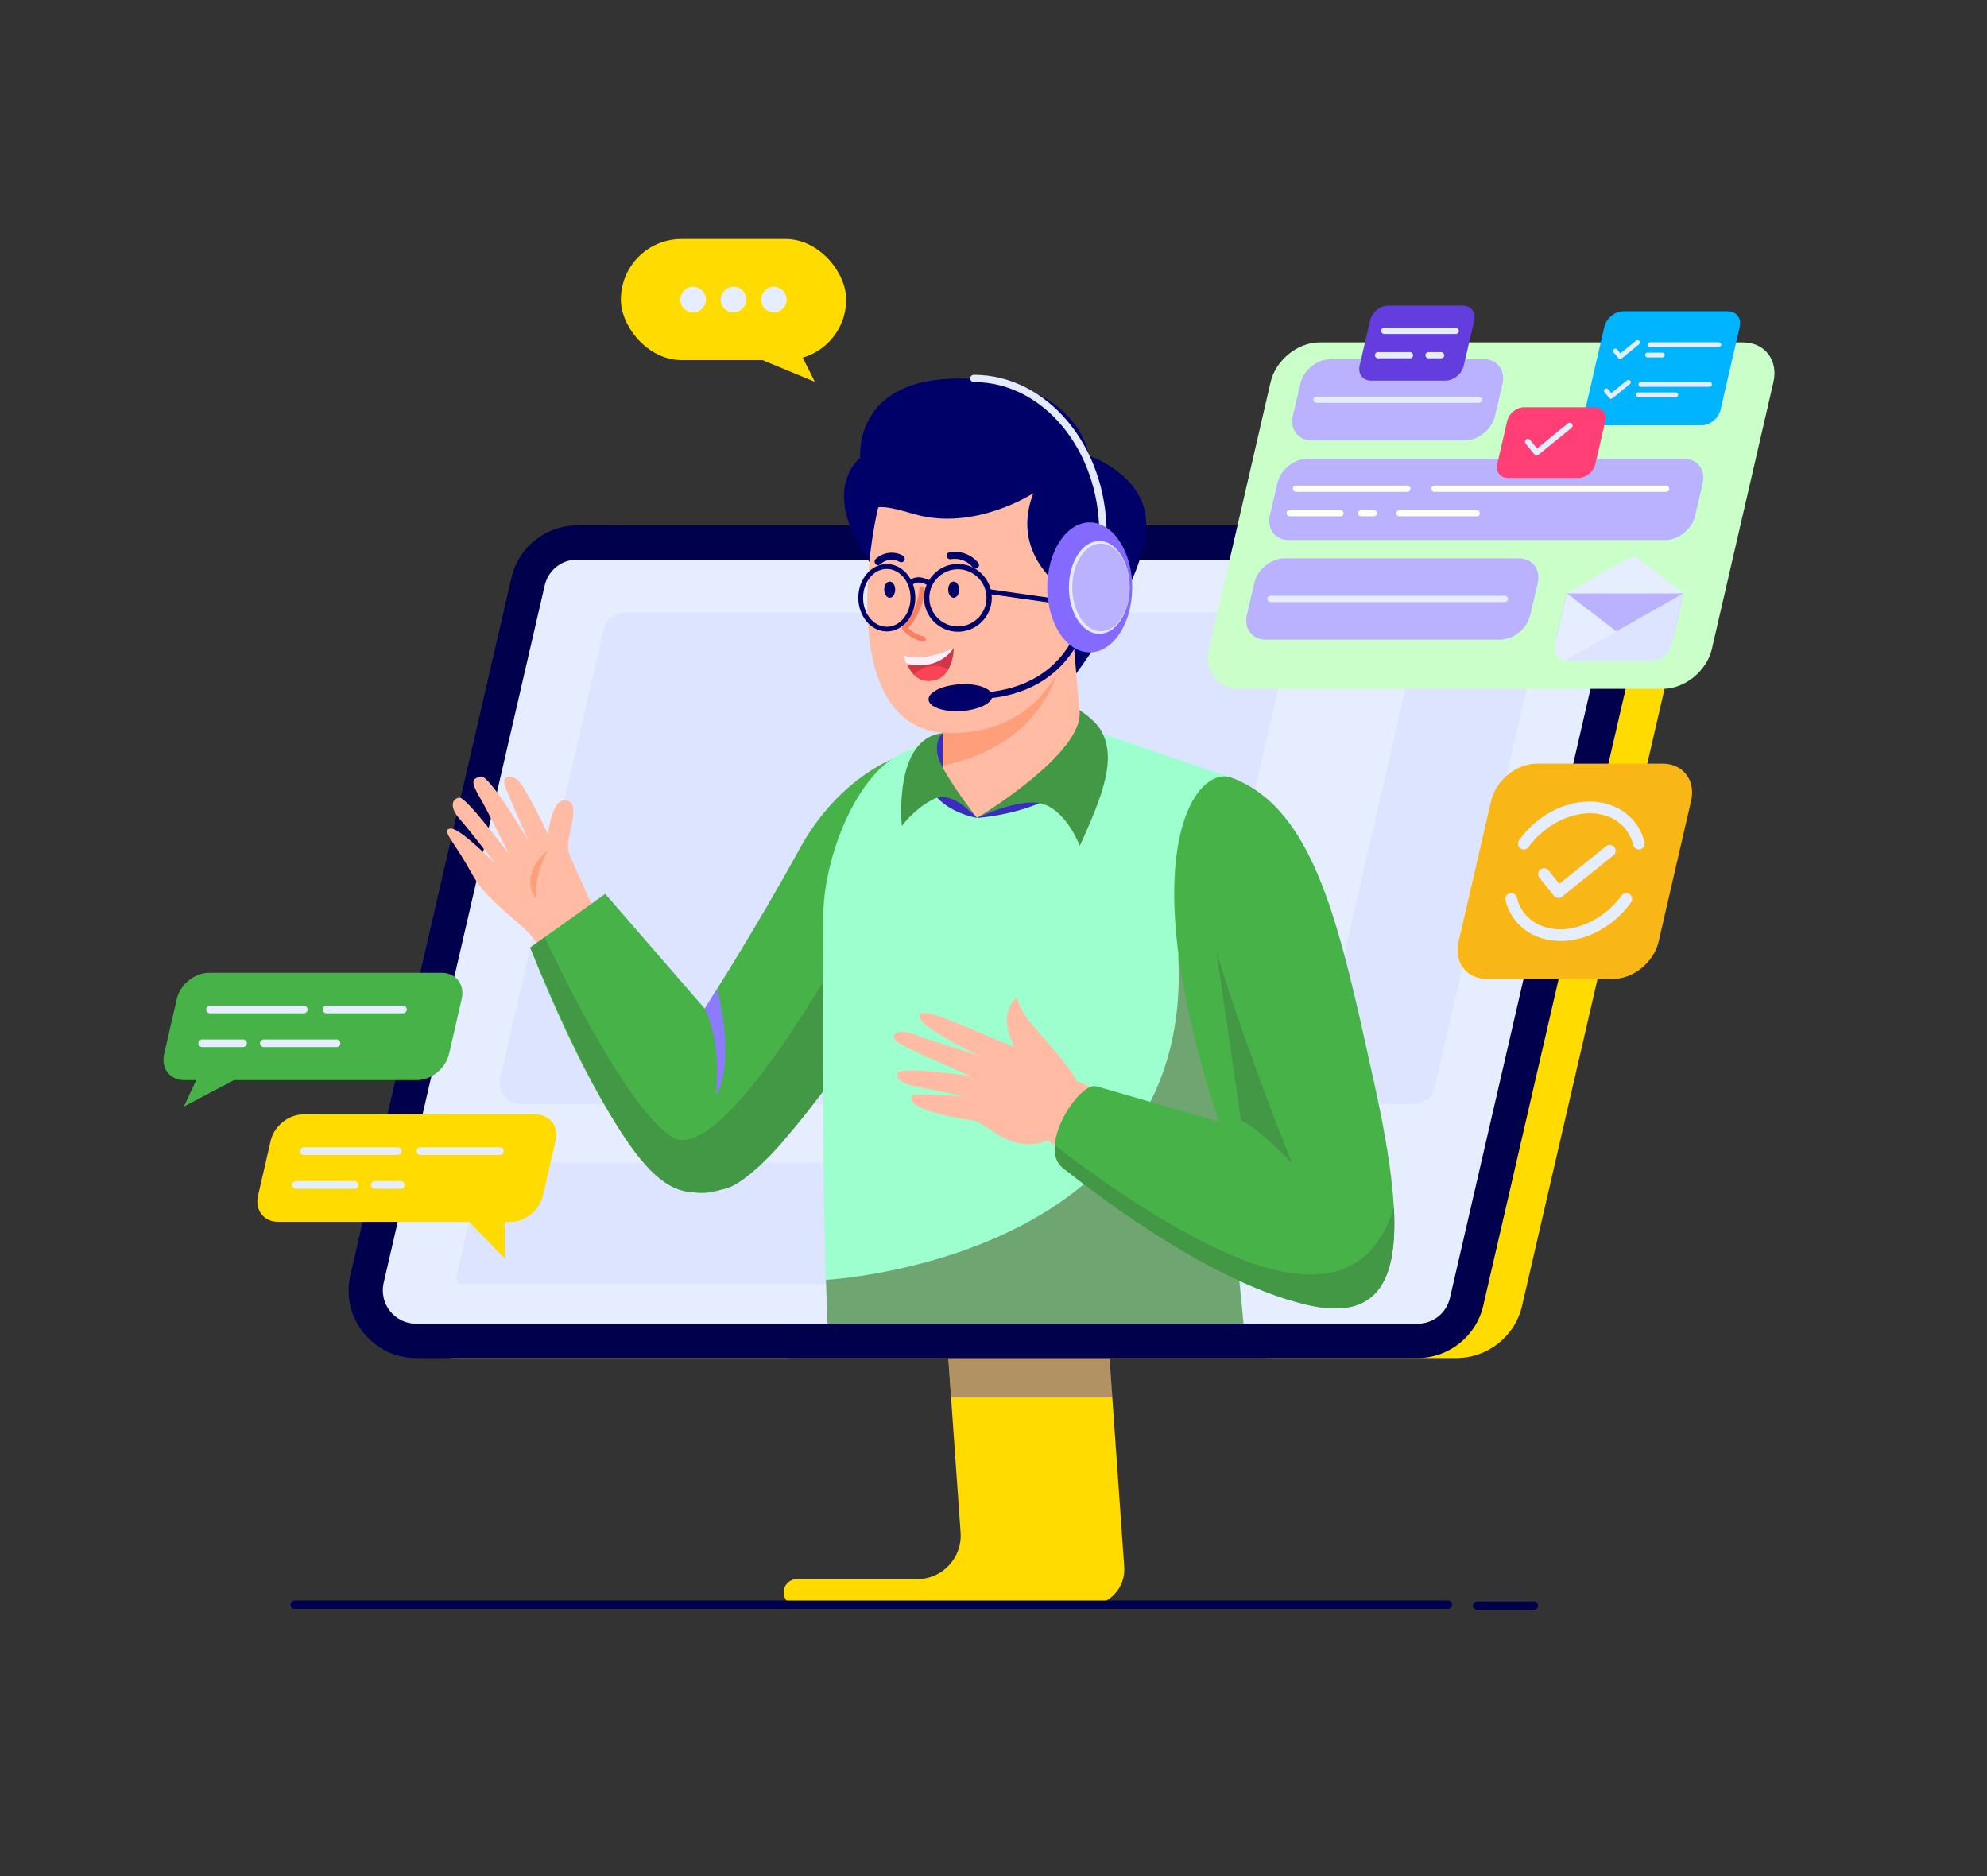 <?xml version="1.0" encoding="UTF-8"?>
<svg xmlns="http://www.w3.org/2000/svg" viewBox="0 0 191.73 181.01">
  <rect x="0" y="0" width="191.73" height="181.01" fill="#333333" stroke="none"/>
  <defs>
    <style>
      .cls-1 {
        fill: #00b4ff;
      }

      .cls-2 {
        fill: #f87e64;
      }

      .cls-3 {
        fill: #fff;
      }

      .cls-4 {
        fill: #9cffcd;
      }

      .cls-5 {
        fill: #f8b716;
      }

      .cls-6 {
        fill: #caffca;
      }

      .cls-7 {
        fill: #ffbba4;
      }

      .cls-8 {
        fill: #bbb2ff;
      }

      .cls-9 {
        isolation: isolate;
      }

      .cls-10 {
        fill: #643dde;
      }

      .cls-11 {
        fill: #e4eaff;
      }

      .cls-12 {
        fill: #e6edff;
      }

      .cls-13 {
        fill: #00004c;
      }

      .cls-14 {
        fill: #8d7bff;
      }

      .cls-15 {
        fill: #3b2bc0;
      }

      .cls-16 {
        fill: #f84455;
      }

      .cls-17 {
        fill: #6fa571;
      }

      .cls-18 {
        mix-blend-mode: multiply;
        opacity: .47;
      }

      .cls-19 {
        fill: #ff9e7b;
      }

      .cls-20 {
        fill: #ffeef7;
      }

      .cls-21 {
        fill: #47b247;
      }

      .cls-22 {
        fill: #ff3f75;
      }

      .cls-23 {
        fill: #000069;
      }

      .cls-24 {
        fill: #5b40d1;
      }

      .cls-25 {
        fill: #ffdb00;
      }

      .cls-26 {
        fill: #dce4ff;
      }

      .cls-27 {
        fill: #439845;
      }

      .cls-28 {
        fill: #d23546;
      }

      .cls-29 {
        fill: #846aff;
      }
    </style>
  </defs>
  <g class="cls-9">
    <g id="OBJECTS">
      <g>
        <rect class="cls-25" x="59.91" y="23.06" width="21.74" height="11.68" rx="5.84" ry="5.84" transform="translate(141.56 57.8) rotate(-180)"/>
        <polygon class="cls-25" points="72.55 34.32 78.62 36.83 77.2 33.99 72.55 34.32"/>
      </g>
      <g>
        <path class="cls-12" d="M73.43,28.9c0,.69,.56,1.24,1.24,1.24s1.24-.56,1.24-1.24-.56-1.24-1.24-1.24-1.24,.56-1.24,1.24Z"/>
        <path class="cls-12" d="M69.54,28.9c0,.69,.56,1.24,1.24,1.24s1.24-.56,1.24-1.24-.56-1.24-1.24-1.24-1.24,.56-1.24,1.24Z"/>
        <path class="cls-12" d="M65.64,28.9c0,.69,.56,1.24,1.24,1.24s1.24-.56,1.24-1.24-.56-1.24-1.24-1.24-1.24,.56-1.24,1.24Z"/>
      </g>
      <g>
        <path class="cls-25" d="M104.87,99.72c-.13-1.83-1.65-3.25-3.49-3.25h-13.99c-.44,0-.8,.36-.8,.8h0c0,.44,.36,.8,.8,.8h1.13c.37,0,.68,.29,.7,.66l3.47,49.13c.17,2.43-1.75,4.49-4.19,4.49h-11.6c-.71,0-1.28,.57-1.28,1.28h0c0,.71,.57,1.28,1.28,1.28h28.09c2.03,0,3.63-1.72,3.49-3.74l-3.63-51.45Z"/>
        <path class="cls-25" d="M140.52,131.02H43.91c-4.19,0-7.3-3.9-6.35-7.99l15.54-67.29c.68-2.96,3.32-5.05,6.35-5.05h96.61c4.19,0,7.3,3.9,6.35,7.99l-15.54,67.29c-.68,2.96-3.32,5.05-6.35,5.05Z"/>
        <g>
          <path class="cls-13" d="M136.77,131.02H40.16c-4.19,0-7.3-3.9-6.35-7.99l15.54-67.29c.68-2.96,3.32-5.05,6.35-5.05h96.61c4.19,0,7.3,3.9,6.35,7.99l-15.54,67.29c-.68,2.96-3.32,5.05-6.35,5.05Z"/>
          <path class="cls-12" d="M40.16,127.71c-.99,0-1.9-.44-2.52-1.21-.61-.77-.84-1.76-.62-2.73l15.54-67.29c.34-1.47,1.63-2.49,3.13-2.49h96.61c.99,0,1.9,.44,2.52,1.21,.61,.77,.84,1.77,.62,2.73l-15.53,67.29c-.34,1.47-1.63,2.49-3.13,2.49H40.16Z"/>
          <path class="cls-26" d="M50.3,106.51c-.63,0-1.22-.28-1.62-.78-.39-.5-.54-1.14-.4-1.75l9.99-43.28c.22-.94,1.05-1.6,2.02-1.6h62.14c.63,0,1.22,.28,1.62,.78,.4,.5,.54,1.14,.4,1.75l-9.99,43.28c-.22,.94-1.05,1.6-2.02,1.6H50.3Z"/>
          <path class="cls-26" d="M44.53,123.85c-.16,0-.3-.07-.4-.19-.1-.12-.13-.28-.1-.43l2.46-10.66c.05-.23,.26-.39,.5-.39h42.16c.16,0,.3,.07,.4,.19,.1,.12,.13,.28,.1,.43l-2.46,10.66c-.05,.23-.26,.39-.5,.39H44.53Z"/>
          <path class="cls-26" d="M104.59,123.85c-.16,0-.3-.07-.4-.19-.1-.12-.13-.28-.1-.43l2.46-10.66c.05-.23,.26-.39,.5-.39h25.23c.16,0,.3,.07,.4,.19,.1,.12,.13,.28,.1,.43l-2.46,10.66c-.05,.23-.26,.39-.5,.39h-25.23Z"/>
          <path class="cls-26" d="M128.98,106.51c-.63,0-1.22-.28-1.62-.78-.39-.5-.54-1.14-.4-1.75l9.99-43.28c.22-.94,1.05-1.6,2.02-1.6h7.43c.63,0,1.22,.28,1.62,.78,.4,.5,.54,1.14,.4,1.75l-9.99,43.28c-.22,.94-1.05,1.6-2.02,1.6h-7.43Z"/>
        </g>
      </g>
      <g class="cls-18">
        <polygon class="cls-24" points="107 129.87 91.43 129.87 91.78 134.83 107.35 134.83 107 129.87"/>
      </g>
      <g>
        <path class="cls-6" d="M160.45,66.46h-40.84c-2.12,0-3.44-1.72-2.95-3.84l5.94-25.75c.49-2.12,2.61-3.84,4.73-3.84h40.84c2.12,0,3.44,1.72,2.95,3.84l-5.94,25.75c-.49,2.12-2.61,3.84-4.73,3.84Z"/>
        <path class="cls-8" d="M141.35,42.49h-14.78c-1.31,0-2.12-1.06-1.82-2.37l.72-3.1c.3-1.31,1.61-2.37,2.91-2.37h14.78c1.31,0,2.12,1.06,1.82,2.37l-.72,3.1c-.3,1.31-1.61,2.37-2.91,2.37Z"/>
        <path class="cls-8" d="M144.75,61.71h-22.62c-1.31,0-2.12-1.06-1.82-2.37l.72-3.1c.3-1.31,1.61-2.37,2.91-2.37h22.62c1.31,0,2.12,1.06,1.82,2.37l-.72,3.1c-.3,1.31-1.61,2.37-2.91,2.37Z"/>
        <path class="cls-8" d="M160.67,52.1h-36.32c-1.31,0-2.12-1.06-1.82-2.37l.72-3.1c.3-1.31,1.61-2.37,2.91-2.37h36.32c1.31,0,2.12,1.06,1.82,2.37l-.72,3.1c-.3,1.31-1.61,2.37-2.91,2.37Z"/>
        <path class="cls-10" d="M139.47,36.72h-7.17c-.8,0-1.29-.65-1.11-1.44l1.01-4.36c.18-.8,.98-1.44,1.77-1.44h7.17c.8,0,1.29,.65,1.11,1.44l-1.01,4.36c-.18,.8-.98,1.44-1.77,1.44Z"/>
        <g>
          <path class="cls-1" d="M164.18,41.03h-10.07c-.82,0-1.34-.67-1.15-1.49l1.85-8.02c.19-.82,1.01-1.49,1.84-1.49h10.07c.82,0,1.34,.67,1.15,1.49l-1.85,8.02c-.19,.82-1.01,1.49-1.84,1.49Z"/>
          <g>
            <path class="cls-12" d="M156.32,34.63s-.02,0-.02,0c-.06,0-.12-.04-.15-.08l-.45-.55c-.08-.1-.06-.24,.03-.32s.24-.06,.32,.03l.3,.38,1.52-1.23c.1-.08,.24-.06,.32,.03,.08,.1,.06,.24-.03,.32l-1.69,1.38s-.09,.05-.14,.05Z"/>
            <g>
              <path class="cls-12" d="M165.85,33.48h-6.63c-.13,0-.23-.1-.23-.23s.1-.23,.23-.23h6.63c.13,0,.23,.1,.23,.23s-.1,.23-.23,.23Z"/>
              <path class="cls-12" d="M160.41,34.48h-1.43c-.13,0-.23-.1-.23-.23s.1-.23,.23-.23h1.43c.13,0,.23,.1,.23,.23s-.1,.23-.23,.23Z"/>
            </g>
          </g>
          <g>
            <path class="cls-12" d="M155.44,38.47s-.02,0-.02,0c-.06,0-.12-.04-.15-.08l-.45-.55c-.08-.1-.06-.24,.03-.32s.24-.06,.32,.03l.3,.38,1.52-1.23c.1-.08,.24-.06,.32,.03,.08,.1,.06,.24-.03,.32l-1.69,1.38s-.09,.05-.14,.05Z"/>
            <g>
              <path class="cls-12" d="M164.96,37.32h-6.63c-.13,0-.23-.1-.23-.23s.1-.23,.23-.23h6.63c.13,0,.23,.1,.23,.23s-.1,.23-.23,.23Z"/>
              <path class="cls-12" d="M161.7,38.32h-3.61c-.13,0-.23-.1-.23-.23s.1-.23,.23-.23h3.61c.13,0,.23,.1,.23,.23s-.1,.23-.23,.23Z"/>
            </g>
          </g>
        </g>
        <path class="cls-12" d="M142.7,38.87h-15.67c-.16,0-.3-.13-.3-.3s.13-.3,.3-.3h15.67c.16,0,.3,.13,.3,.3s-.13,.3-.3,.3Z"/>
        <path class="cls-12" d="M145.21,58.08h-22.62c-.16,0-.3-.13-.3-.3s.13-.3,.3-.3h22.62c.16,0,.3,.13,.3,.3s-.13,.3-.3,.3Z"/>
        <g>
          <path class="cls-3" d="M135.8,47.45h-10.75c-.16,0-.3-.13-.3-.3s.13-.3,.3-.3h10.75c.16,0,.3,.13,.3,.3s-.13,.3-.3,.3Z"/>
          <path class="cls-3" d="M160.77,47.45h-22.37c-.16,0-.3-.13-.3-.3s.13-.3,.3-.3h22.37c.16,0,.3,.13,.3,.3s-.13,.3-.3,.3Z"/>
          <path class="cls-3" d="M129.34,49.81h-4.89c-.16,0-.3-.13-.3-.3s.13-.3,.3-.3h4.89c.16,0,.3,.13,.3,.3s-.13,.3-.3,.3Z"/>
          <path class="cls-3" d="M132.56,49.81h-1.22c-.16,0-.3-.13-.3-.3s.13-.3,.3-.3h1.22c.16,0,.3,.13,.3,.3s-.13,.3-.3,.3Z"/>
          <path class="cls-3" d="M142.49,49.81h-7.45c-.16,0-.3-.13-.3-.3s.13-.3,.3-.3h7.45c.16,0,.3,.13,.3,.3s-.13,.3-.3,.3Z"/>
        </g>
        <g>
          <path class="cls-12" d="M140.47,32.22h-6.9c-.16,0-.3-.13-.3-.3s.13-.3,.3-.3h6.9c.16,0,.3,.13,.3,.3s-.13,.3-.3,.3Z"/>
          <path class="cls-12" d="M136.05,34.57h-3.08c-.16,0-.3-.13-.3-.3s.13-.3,.3-.3h3.08c.16,0,.3,.13,.3,.3s-.13,.3-.3,.3Z"/>
          <path class="cls-12" d="M139.06,34.57h-1.22c-.16,0-.3-.13-.3-.3s.13-.3,.3-.3h1.22c.16,0,.3,.13,.3,.3s-.13,.3-.3,.3Z"/>
        </g>
        <path class="cls-22" d="M152.3,46.11h-6.8c-.74,0-1.2-.6-1.03-1.33l.96-4.16c.17-.74,.91-1.33,1.64-1.33h6.8c.74,0,1.2,.6,1.03,1.33l-.96,4.16c-.17,.74-.91,1.33-1.64,1.33Z"/>
        <path class="cls-12" d="M148.28,43.94s-.02,0-.03,0c-.07,0-.14-.04-.19-.1l-.85-1.05c-.1-.12-.08-.29,.04-.39,.12-.1,.3-.08,.39,.04l.67,.83,2.98-2.42c.12-.1,.3-.08,.39,.04,.1,.12,.08,.29-.04,.39l-3.2,2.6s-.11,.06-.18,.06Z"/>
        <g>
          <polygon class="cls-8" points="161.43 61.64 150.17 61.64 151.18 57.24 162.44 57.24 161.43 61.64"/>
          <path class="cls-12" d="M159.66,63.75h-8.38c-.88,0-1.43-.71-1.23-1.59l1.14-4.92,8.47,6.51Z"/>
          <path class="cls-26" d="M150.96,63.75h8.38c.88,0,1.76-.71,1.96-1.59l1.14-4.92-11.48,6.51Z"/>
          <path class="cls-12" d="M151.18,57.24h11.26l-4.31-3.31c-.29-.22-.72-.22-1.11,0l-5.84,3.31Z"/>
        </g>
      </g>
      <path class="cls-25" d="M49.28,117.88H26.85c-1.4,0-2.27-1.13-1.95-2.53l1.22-5.3c.32-1.4,1.72-2.53,3.12-2.53h22.42c1.4,0,2.27,1.13,1.95,2.53l-1.22,5.3c-.32,1.4-1.72,2.53-3.12,2.53Z"/>
      <g>
        <g>
          <path class="cls-12" d="M38.37,111.43h-9.04c-.2,0-.37-.16-.37-.37s.16-.37,.37-.37h9.04c.2,0,.37,.16,.37,.37s-.16,.37-.37,.37Z"/>
          <path class="cls-12" d="M48.23,111.43h-7.66c-.2,0-.37-.16-.37-.37s.16-.37,.37-.37h7.66c.2,0,.37,.16,.37,.37s-.16,.37-.37,.37Z"/>
        </g>
        <g>
          <path class="cls-12" d="M34.21,114.69h-5.63c-.2,0-.37-.16-.37-.37s.16-.37,.37-.37h5.63c.2,0,.37,.16,.37,.37s-.16,.37-.37,.37Z"/>
          <path class="cls-12" d="M38.67,114.69h-2.5c-.2,0-.37-.16-.37-.37s.16-.37,.37-.37h2.5c.2,0,.37,.16,.37,.37s-.16,.37-.37,.37Z"/>
        </g>
      </g>
      <polygon class="cls-25" points="48.7 116.81 48.7 121.41 44.31 116.91 48.7 116.81"/>
      <path class="cls-21" d="M40.21,104.21H17.79c-1.4,0-2.27-1.13-1.95-2.53l1.22-5.3c.32-1.4,1.72-2.53,3.12-2.53h22.42c1.4,0,2.27,1.13,1.95,2.53l-1.22,5.3c-.32,1.4-1.72,2.53-3.12,2.53Z"/>
      <g>
        <g>
          <path class="cls-12" d="M29.31,97.76h-9.04c-.2,0-.37-.16-.37-.37s.16-.37,.37-.37h9.04c.2,0,.37,.16,.37,.37s-.16,.37-.37,.37Z"/>
          <path class="cls-12" d="M38.88,97.76h-7.37c-.2,0-.37-.16-.37-.37s.16-.37,.37-.37h7.37c.2,0,.37,.16,.37,.37s-.16,.37-.37,.37Z"/>
        </g>
        <g>
          <path class="cls-12" d="M23.45,101.02h-3.94c-.2,0-.37-.16-.37-.37s.16-.37,.37-.37h3.94c.2,0,.37,.16,.37,.37s-.16,.37-.37,.37Z"/>
          <path class="cls-12" d="M32.47,101.02h-7.01c-.2,0-.37-.16-.37-.37s.16-.37,.37-.37h7.01c.2,0,.37,.16,.37,.37s-.16,.37-.37,.37Z"/>
        </g>
      </g>
      <polygon class="cls-21" points="24.19 103.36 17.74 106.76 19.28 103.48 24.19 103.36"/>
      <g>
        <g>
          <path class="cls-7" d="M64.78,111.26c-.21-.14-.42-.31-.64-.49-4.92-4.16-11.25-17.88-12.08-19.35-.86-1.53-1.88-2.12-3.56-3.67-2.53-2.32-2.52-2.73-3.56-4.49-1.35-2.3-2.38-3.25-1.45-3.32,.93-.07,4.38,3.48,4.38,3.48,0,0-2.44-3.18-3.52-4.41-1.08-1.23-.67-2.01,0-2.05,.67-.04,4.74,5.41,4.74,5.41,0,0-1.95-3.99-2.84-5.52-.89-1.53-.67-1.72,.15-1.93,.82-.22,4.63,6.27,4.63,6.27,0,0-2.21-4.9-2.36-5.57-.15-.67,.52-1.01,1.3-.34,.78,.67,2.91,5.22,2.91,5.22,0,0,.34-3.65,1.83-3.28,1.49,.37-.25,3.76,.16,4.96,.41,1.19,1.17,2.65,1.97,4.54,.8,1.89,11.24,13.72,11.24,13.72"/>
          <path class="cls-19" d="M52.91,81.99s-1.34,2.09-1.19,4.67c0,0-1.84-2.04,1.19-4.67Z"/>
        </g>
        <path class="cls-21" d="M86.96,72.89s-5.82,1.7-9.86,9.1c-4.04,7.41-9.1,15.32-9.1,15.32l-9.6-11.07-7.23,5.17s7.4,19.54,13.63,22.91,12.01-4.72,17.96-15.16c5.96-10.44,11.38-22.45,4.19-26.28Z"/>
        <path class="cls-27" d="M52.56,90.43s7.3,15.92,12.21,19.22c4.91,3.31,17.13-19.22,17.13-19.22l3.41,6.4s-10.93,17.16-15.54,17.9c-4.61,.74-7.77,2.26-18.61-23.3l1.39-1Z"/>
        <g>
          <path class="cls-4" d="M104.92,70.31l13.95,4.73s-.95,29.73,1.1,52.36c.3,3.26-10.23,2.49-23.24,2.49-8.63,0-16.79,.17-16.9-2.27-.63-14-.37-38.68-.37-38.68-.26-5.4,3.03-14.68,8.11-16.52l3.59-1.3,13.75-.81Z"/>
          <path class="cls-17" d="M79.69,123.48s35.58-1.87,34-31.26l1.59-6.81s3.77,32.13,4.71,42.31h-40.14l-.15-4.24Z"/>
          <g>
            <g>
              <path class="cls-23" d="M102.5,66.76s8.66-10.73,8.07-16.77c-.43-4.35-5.5-6.02-5.5-6.02,0,0-.97-7.44-12.53-7.45-10.31-.02-9.53,7.66-9.53,7.66,0,0-4.82,3.49,2.44,12.06,7.26,8.57,17.04,10.52,17.04,10.52Z"/>
              <path class="cls-7" d="M103.49,60.74l.64,7.5c.24,2.77-.94,5.47-3.12,7.19h0c-1.44,1.13-5.31,2.85-6.73,3.47-.95-.54-1.03-2-2.32-2.69l-.98-.53v-11.95l12.52-2.99Z"/>
              <path class="cls-15" d="M90.97,70.73v4.33s-1.46-3.47,0-4.33Z"/>
              <path class="cls-19" d="M90.97,66.59l11.53-4s-.44,8.98-11.53,11.26v-7.26Z"/>
              <path class="cls-7" d="M103.65,60.06s-1.11,10.67-11.96,10.67-8-18.67-6.58-23.15c1.17-5.01,13.41-4.91,16.58-.94,2.12,2.65,1.96,13.42,1.96,13.42Z"/>
              <g>
                <g>
                  <path class="cls-23" d="M91.49,56.89c0,.43,.24,.78,.53,.78s.53-.35,.53-.78-.24-.78-.53-.78-.53,.35-.53,.78Z"/>
                  <path class="cls-23" d="M85.32,56.89c0,.43,.24,.78,.53,.78s.53-.35,.53-.78-.24-.78-.53-.78-.53,.35-.53,.78Z"/>
                </g>
                <g>
                  <path class="cls-28" d="M89.44,65.68c-1.04-.05-1.64-.95-1.95-1.64-.21-.44-.29-.81-.29-.81,0,0,1.94,.66,4.83-.72,0,0,.03,3.3-2.59,3.17Z"/>
                  <path class="cls-20" d="M92.02,62.52c-1.4,1.94-3.51,1.76-4.54,1.53-.21-.44-.29-.81-.29-.81,0,0,1.94,.66,4.83-.72Z"/>
                  <path class="cls-20" d="M92.02,62.52c-1.4,1.94-3.51,1.76-4.54,1.53-.21-.44-.29-.81-.29-.81,0,0,1.94,.66,4.83-.72Z"/>
                  <path class="cls-16" d="M89.44,65.68c1.06,.05,1.68-.45,2.05-1.08-.4-.29-1.04-.43-1.73-.32-.7,.1-1.27,.42-1.57,.81,.32,.32,.73,.57,1.26,.59Z"/>
                </g>
                <path class="cls-2" d="M89.08,61.89s-.04,0-.06,0c-.73-.17-1.41-.57-1.92-1.12-.09-.1-.09-.25,0-.35,.93-.97,1.5-2.24,1.62-3.58,.01-.14,.13-.25,.28-.23,.14,.01,.25,.14,.23,.28-.11,1.37-.68,2.68-1.59,3.71,.42,.39,.94,.67,1.49,.8,.14,.03,.22,.17,.19,.31-.03,.12-.13,.2-.25,.2Z"/>
                <path class="cls-23" d="M94.13,54.86c-.1,0-.2-.04-.27-.13-.49-.61-1.34-.92-2.11-.78-.18,.04-.36-.09-.4-.27-.04-.19,.09-.36,.27-.4,1.01-.19,2.13,.22,2.77,1.02,.12,.15,.1,.36-.05,.48-.06,.05-.14,.08-.21,.08Z"/>
                <path class="cls-23" d="M84.73,54.52c-.09,0-.18-.03-.24-.1-.13-.13-.13-.35,0-.48,.68-.67,1.82-.81,2.64-.33,.16,.09,.22,.3,.12,.47-.09,.16-.3,.22-.47,.12-.57-.33-1.35-.23-1.82,.23-.07,.06-.15,.1-.24,.1Z"/>
              </g>
              <path class="cls-23" d="M99.7,47.59s-5.66,3.71-11.52,2c-3.53-1.03-4.08-.98-5.41,.95,0,0,.8-8.46,7.07-9.16,6.26-.69,13.29,2.92,14.96,5.12l-.55,11.49s-7.19-3.58-4.54-10.4Z"/>
              <g>
                <path class="cls-7" d="M102.04,61.7c1.54,1.38,4.02,1.13,5.54-.56,1.52-1.69,1.5-4.18-.04-5.56-1.54-1.38-4.02-1.13-5.54,.56-1.52,1.69-1.5,4.18,.04,5.56Z"/>
                <path class="cls-2" d="M104.38,59.02s-.07,0-.1-.02c-.13-.06-.19-.21-.13-.34,.43-.98,1.34-1.74,2.39-1.98,.14-.03,.28,.05,.31,.19,.03,.14-.05,.28-.19,.31-.89,.21-1.67,.86-2.03,1.69-.04,.1-.14,.15-.23,.15Z"/>
              </g>
            </g>
            <g>
              <path class="cls-23" d="M92.43,60.95c-1.8,0-3.27-1.47-3.27-3.27s1.47-3.27,3.27-3.27,3.27,1.47,3.27,3.27-1.47,3.27-3.27,3.27Zm0-6.03c-1.52,0-2.76,1.24-2.76,2.76s1.24,2.76,2.76,2.76,2.76-1.24,2.76-2.76-1.24-2.76-2.76-2.76Z"/>
              <path class="cls-23" d="M85.57,60.92c-1.52,0-2.75-1.46-2.75-3.25s1.23-3.25,2.75-3.25,2.75,1.46,2.75,3.25-1.23,3.25-2.75,3.25Zm0-6.03c-1.26,0-2.29,1.25-2.29,2.79s1.03,2.79,2.29,2.79,2.29-1.25,2.29-2.79-1.03-2.79-2.29-2.79Z"/>
              <path class="cls-23" d="M89.6,56.53s-.56-.39-1.07-.33c-.31,.03-.54,.26-.54,.27l-.37-.35s.35-.37,.86-.42c.68-.07,1.38,.4,1.41,.42l-.29,.42Z"/>
              <rect class="cls-23" x="98.61" y="54.07" width=".46" height="6.98" transform="translate(27.9 147.28) rotate(-81.88)"/>
            </g>
            <g>
              <path class="cls-11" d="M105.63,57.09s-.07,0-.11-.02c-.19-.06-.29-.26-.23-.44,.52-1.65,.78-3.39,.78-5.17,0-8.05-5.43-14.6-12.1-14.6-.2,0-.35-.16-.35-.35s.16-.35,.35-.35c7.06,0,12.81,6.87,12.81,15.31,0,1.85-.27,3.66-.81,5.38-.05,.15-.19,.25-.34,.25Z"/>
              <g>
                <path class="cls-23" d="M93.74,67.46c-.16,0-.32,0-.48,0l.02-.61c9.58,.25,10.98-7.16,10.99-7.24l.61,.1c-.01,.08-1.45,7.75-11.13,7.75Z"/>
                <path class="cls-23" d="M89.6,67.5c.04,.71,1.46,1.21,3.15,1.1,1.7-.11,3.04-.77,2.99-1.48-.04-.71-1.46-1.21-3.15-1.1-1.7,.11-3.04,.77-2.99,1.48Z"/>
              </g>
              <path class="cls-29" d="M101.05,56.67c0,3.46,1.84,6.27,4.1,6.27s4.1-2.81,4.1-6.27-1.84-6.27-4.1-6.27-4.1,2.81-4.1,6.27Z"/>
              <ellipse class="cls-11" cx="106.07" cy="56.67" rx="2.93" ry="4.48"/>
              <path class="cls-8" d="M103.47,56.67c0,2.33,1.24,4.23,2.76,4.23s2.76-1.89,2.76-4.23-1.24-4.23-2.76-4.23-2.76,1.89-2.76,4.23Z"/>
            </g>
          </g>
          <path class="cls-15" d="M94.28,78.91s5.04-.31,8.22-2.65c3.19-2.33-3.59-.18-8.22,2.65Z"/>
          <path class="cls-27" d="M94.28,78.91s10.51-6.31,9.87-10.4c0,0,1.63,.97,2.23,2.22,1.23,2.53,.2,5.66-2.19,10.88,0,0-1.21-3.28-3.51-4.03-2.19-.72-6.4,1.34-6.4,1.34Z"/>
          <path class="cls-15" d="M94.28,78.91s-3.7-.58-4.67-3.32c0,0,2.98,1.42,4.67,3.32Z"/>
          <path class="cls-27" d="M90.97,70.73s-1.32,1.06,.07,3.47c1.39,2.41,3.24,4.71,3.24,4.71,0,0-2.36-2.73-4.15-1.84-1.94,.96-3.11,2.62-3.11,2.62,0,0-.87-8.47,3.95-8.96Z"/>
        </g>
        <path class="cls-7" d="M88.02,99.73c1.35,.51,6.55,2.16,6.55,2.16,0,0-6.1-2.86-5.84-3.89,.26-1.03,4.25,1.09,9.2,3.02,0,0-.61-.84-.76-2.24-.14-1.4,.58-2.39,.94-2.49,0,0,.24,.87,.89,1.81,.65,.94,4.22,4.66,4.85,6.18l11.41,4.78-3.81,7.3c-9.52-5.92-10.38-6.32-10.38-6.32,0,0-2.19,1.11-4.86-.63-1.94-1.27-2.13-1.31-2.38-1.33,0,0-6.34-.76-5.86-2.33,.03-.39,5.27,.06,5.27,.06l-5.13-1.03s-1.68-.38-1.56-1.18c.13-.84,7.15,.23,7.15,.23,0,0-6.71-2.8-7.29-3.45-.58-.64,.26-1.16,1.61-.64Z"/>
        <path class="cls-21" d="M118.87,75.04c-3.47-1.32-9.89,7.12-1.24,33.18l-11.82-3.41c-1.64-.55-5.83,5.96-3.2,7.92,2.38,1.83,13.56,10.79,23.41,13.14,9.85,2.35,9.83-6.64,6.56-21.47-3.27-14.83-5.61-26.28-13.71-29.36Z"/>
        <path class="cls-27" d="M119.75,108.12s1.15,.23,4.94,4.14c0,0-4.06-9.9-7.32-20.45l2.38,16.32Z"/>
      </g>
      <path class="cls-27" d="M134.5,116.5c-1.59,5.01-5.02,7.48-11.28,6.07-8.18-1.84-19.65-10.68-21.43-12.09-.07,.92,.15,1.73,.83,2.24,2.38,1.83,13.56,10.79,23.41,13.14,6.75,1.61,8.86-2.1,8.47-9.36Z"/>
      <rect class="cls-13" x="76.13" y="127.71" width="46.17" height="3.3"/>
      <path class="cls-14" d="M68,97.32s1.68,2.96,1.08,8.4c0,0,1.96-2.63,.13-10.32l-1.21,1.92Z"/>
      <g>
        <path class="cls-13" d="M139.72,155.22H28.44c-.22,0-.4-.18-.4-.4s.18-.4,.4-.4h111.28c.22,0,.4,.18,.4,.4s-.18,.4-.4,.4Z"/>
        <path class="cls-13" d="M148.01,155.31h-5.48c-.22,0-.4-.18-.4-.4s.18-.4,.4-.4h5.48c.22,0,.4,.18,.4,.4s-.18,.4-.4,.4Z"/>
      </g>
      <g>
        <path class="cls-5" d="M155.62,94.45h-12.12c-1.98,0-3.22-1.61-2.76-3.59l3.14-13.6c.46-1.98,2.44-3.59,4.42-3.59h12.12c1.98,0,3.22,1.61,2.76,3.59l-3.14,13.6c-.46,1.98-2.44,3.59-4.42,3.59Z"/>
        <g>
          <path class="cls-12" d="M158.15,81.96c-.25,0-.48-.17-.55-.43-.47-1.89-2.08-3.07-4.2-3.07s-4.49,1.28-5.9,3.26c-.18,.25-.53,.31-.79,.13-.25-.18-.31-.53-.13-.79,1.64-2.3,4.25-3.73,6.82-3.73s4.7,1.54,5.29,3.92c.08,.3-.11,.61-.41,.68-.05,.01-.09,.02-.14,.02Z"/>
          <path class="cls-12" d="M150.56,90.78c-2.62,0-4.7-1.54-5.29-3.92-.08-.3,.11-.61,.41-.68,.3-.07,.61,.11,.68,.41,.47,1.89,2.08,3.07,4.2,3.07s4.49-1.28,5.9-3.26c.18-.25,.53-.31,.79-.13,.25,.18,.31,.53,.13,.79-1.64,2.3-4.25,3.73-6.82,3.73Z"/>
        </g>
        <path class="cls-12" d="M150.37,86.62s-.04,0-.06,0c-.15-.02-.29-.09-.38-.21l-1.39-1.73c-.2-.24-.16-.6,.09-.79,.24-.19,.6-.16,.79,.09l1.04,1.29,4.52-3.63c.24-.2,.6-.16,.79,.09,.2,.24,.16,.6-.09,.79l-4.96,3.99c-.1,.08-.23,.12-.35,.12Z"/>
      </g>
    </g>
  </g>
</svg>